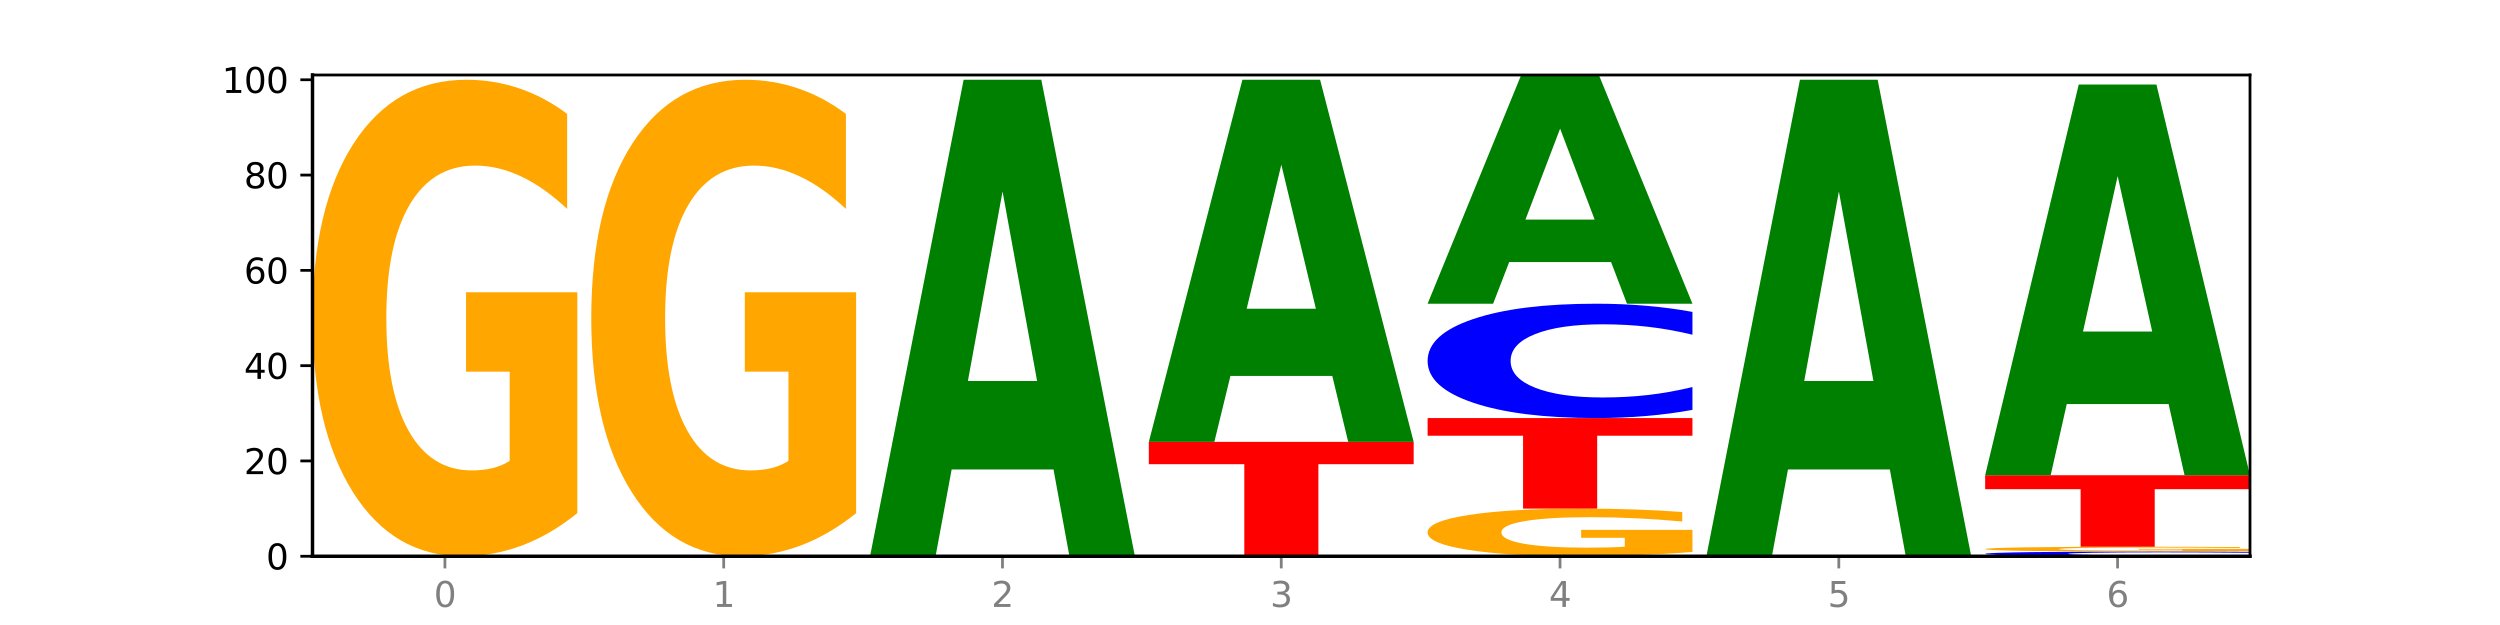 <?xml version="1.0" encoding="utf-8" standalone="no"?>
<!DOCTYPE svg PUBLIC "-//W3C//DTD SVG 1.1//EN"
  "http://www.w3.org/Graphics/SVG/1.1/DTD/svg11.dtd">
<svg xmlns:xlink="http://www.w3.org/1999/xlink" width="720pt" height="180pt" viewBox="0 0 720 180" xmlns="http://www.w3.org/2000/svg" version="1.1">
 <defs>
  <style type="text/css">*{stroke-linejoin: round; stroke-linecap: butt}</style>
 </defs>
 <g id="figure_1">
  <g id="patch_1">
   <path d="M 0 180 
L 720 180 
L 720 0 
L 0 0 
z
" style="fill: #ffffff"/>
  </g>
  <g id="axes_1">
   <g id="patch_2">
    <path d="M 90 160.2 
L 648 160.2 
L 648 21.6 
L 90 21.6 
z
" style="fill: #ffffff"/>
   </g>
   <g id="line2d_1">
    <path d="M 90 160.2 
L 648 160.2 
" clip-path="url(#p5b4a324a2c)" style="fill: none; stroke: #000000; stroke-width: 0.5; stroke-linecap: square"/>
   </g>
   <g id="patch_3">
    <path d="M 166.273 147.784 
Q 158.581 153.992 150.308 157.11 
Q 142.034 160.2 133.214 160.2 
Q 113.282 160.2 101.641 141.718 
Q 90 123.236 90 91.629 
Q 90 59.653 101.846 41.313 
Q 113.709 22.972 134.342 22.972 
Q 142.291 22.972 149.573 25.467 
Q 156.872 27.933 163.333 32.809 
L 163.333 60.164 
Q 156.667 53.899 150.068 50.809 
Q 143.47 47.691 136.838 47.691 
Q 124.564 47.691 117.914 59.086 
Q 111.265 70.453 111.265 91.629 
Q 111.265 112.605 117.675 124.058 
Q 124.085 135.481 135.88 135.481 
Q 139.094 135.481 141.846 134.829 
Q 144.598 134.149 146.786 132.732 
L 146.786 107.049 
L 134.222 107.049 
L 134.222 84.173 
L 166.273 84.173 
L 166.273 147.784 
z
" clip-path="url(#p5b4a324a2c)" style="fill: #ffa600"/>
   </g>
   <g id="patch_4">
    <path d="M 246.561 147.784 
Q 238.869 153.992 230.595 157.11 
Q 222.322 160.2 213.501 160.2 
Q 193.57 160.2 181.929 141.718 
Q 170.288 123.236 170.288 91.629 
Q 170.288 59.653 182.134 41.313 
Q 193.997 22.972 214.63 22.972 
Q 222.578 22.972 229.86 25.467 
Q 237.159 27.933 243.621 32.809 
L 243.621 60.164 
Q 236.954 53.899 230.356 50.809 
Q 223.758 47.691 217.125 47.691 
Q 204.852 47.691 198.202 59.086 
Q 191.553 70.453 191.553 91.629 
Q 191.553 112.605 197.963 124.058 
Q 204.373 135.481 216.168 135.481 
Q 219.382 135.481 222.134 134.829 
Q 224.886 134.149 227.074 132.732 
L 227.074 107.049 
L 214.51 107.049 
L 214.51 84.173 
L 246.561 84.173 
L 246.561 147.784 
z
" clip-path="url(#p5b4a324a2c)" style="fill: #ffa600"/>
   </g>
   <g id="patch_5">
    <path d="M 303.41 135.201 
L 274.077 135.201 
L 269.445 160.2 
L 250.576 160.2 
L 277.523 22.972 
L 299.901 22.972 
L 326.849 160.2 
L 307.995 160.2 
L 303.41 135.201 
z
M 278.755 109.732 
L 298.685 109.732 
L 288.736 55.147 
L 278.755 109.732 
z
" clip-path="url(#p5b4a324a2c)" style="fill: #008000"/>
   </g>
   <g id="patch_6">
    <path d="M 330.863 127.265 
L 407.137 127.265 
L 407.137 133.689 
L 379.696 133.689 
L 379.696 160.2 
L 358.357 160.2 
L 358.357 133.689 
L 330.863 133.689 
L 330.863 127.265 
z
" clip-path="url(#p5b4a324a2c)" style="fill: #ff0000"/>
   </g>
   <g id="patch_7">
    <path d="M 383.698 108.266 
L 354.364 108.266 
L 349.733 127.265 
L 330.863 127.265 
L 357.811 22.972 
L 380.189 22.972 
L 407.137 127.265 
L 388.283 127.265 
L 383.698 108.266 
z
M 359.043 88.91 
L 378.973 88.91 
L 369.023 47.425 
L 359.043 88.91 
z
" clip-path="url(#p5b4a324a2c)" style="fill: #008000"/>
   </g>
   <g id="patch_8">
    <path d="M 487.424 158.958 
Q 479.732 159.579 471.459 159.891 
Q 463.185 160.2 454.365 160.2 
Q 434.433 160.2 422.792 158.352 
Q 411.151 156.504 411.151 153.343 
Q 411.151 150.145 422.997 148.311 
Q 434.86 146.477 455.493 146.477 
Q 463.442 146.477 470.724 146.727 
Q 478.023 146.973 484.484 147.461 
L 484.484 150.196 
Q 477.818 149.57 471.219 149.261 
Q 464.621 148.949 457.989 148.949 
Q 445.715 148.949 439.066 150.089 
Q 432.416 151.225 432.416 153.343 
Q 432.416 155.441 438.826 156.586 
Q 445.236 157.728 457.031 157.728 
Q 460.245 157.728 462.997 157.663 
Q 465.749 157.595 467.937 157.453 
L 467.937 154.885 
L 455.373 154.885 
L 455.373 152.597 
L 487.424 152.597 
L 487.424 158.958 
z
" clip-path="url(#p5b4a324a2c)" style="fill: #ffa600"/>
   </g>
   <g id="patch_9">
    <path d="M 411.151 120.404 
L 487.424 120.404 
L 487.424 125.489 
L 459.984 125.489 
L 459.984 146.477 
L 438.645 146.477 
L 438.645 125.489 
L 411.151 125.489 
L 411.151 120.404 
z
" clip-path="url(#p5b4a324a2c)" style="fill: #ff0000"/>
   </g>
   <g id="patch_10">
    <path d="M 487.424 118.043 
Q 481.044 119.213 474.145 119.805 
Q 467.246 120.404 459.732 120.404 
Q 437.325 120.404 424.238 115.968 
Q 411.151 111.532 411.151 103.947 
Q 411.151 96.334 424.238 91.905 
Q 437.325 87.469 459.732 87.469 
Q 467.246 87.469 474.145 88.068 
Q 481.044 88.66 487.424 89.83 
L 487.424 96.395 
Q 480.987 94.844 474.741 94.123 
Q 468.495 93.402 461.596 93.402 
Q 449.221 93.402 442.129 96.212 
Q 435.057 99.014 435.057 103.947 
Q 435.057 108.859 442.129 111.669 
Q 449.221 114.472 461.596 114.472 
Q 468.495 114.472 474.741 113.75 
Q 480.987 113.022 487.424 111.471 
L 487.424 118.043 
z
" clip-path="url(#p5b4a324a2c)" style="fill: #0000ff"/>
   </g>
   <g id="patch_11">
    <path d="M 463.986 75.47 
L 434.652 75.47 
L 430.021 87.469 
L 411.151 87.469 
L 438.099 21.6 
L 460.477 21.6 
L 487.424 87.469 
L 468.571 87.469 
L 463.986 75.47 
z
M 439.331 63.245 
L 459.261 63.245 
L 449.311 37.044 
L 439.331 63.245 
z
" clip-path="url(#p5b4a324a2c)" style="fill: #008000"/>
   </g>
   <g id="patch_12">
    <path d="M 544.273 135.201 
L 514.94 135.201 
L 510.308 160.2 
L 491.439 160.2 
L 518.386 22.972 
L 540.765 22.972 
L 567.712 160.2 
L 548.858 160.2 
L 544.273 135.201 
z
M 519.618 109.732 
L 539.548 109.732 
L 529.599 55.147 
L 519.618 109.732 
z
" clip-path="url(#p5b4a324a2c)" style="fill: #008000"/>
   </g>
   <g id="patch_13">
    <path d="M 648 160.102 
Q 641.62 160.15 634.721 160.175 
Q 627.822 160.2 620.308 160.2 
Q 597.901 160.2 584.814 160.015 
Q 571.727 159.83 571.727 159.514 
Q 571.727 159.197 584.814 159.013 
Q 597.901 158.828 620.308 158.828 
Q 627.822 158.828 634.721 158.853 
Q 641.62 158.877 648 158.926 
L 648 159.2 
Q 641.562 159.135 635.317 159.105 
Q 629.071 159.075 622.172 159.075 
Q 609.796 159.075 602.705 159.192 
Q 595.633 159.309 595.633 159.514 
Q 595.633 159.719 602.705 159.836 
Q 609.796 159.953 622.172 159.953 
Q 629.071 159.953 635.317 159.923 
Q 641.562 159.892 648 159.828 
L 648 160.102 
z
" clip-path="url(#p5b4a324a2c)" style="fill: #0000ff"/>
   </g>
   <g id="patch_14">
    <path d="M 648 158.704 
Q 640.308 158.766 632.034 158.797 
Q 623.761 158.828 614.94 158.828 
Q 595.009 158.828 583.368 158.643 
Q 571.727 158.458 571.727 158.142 
Q 571.727 157.822 583.573 157.639 
Q 595.436 157.455 616.068 157.455 
Q 624.017 157.455 631.299 157.48 
Q 638.598 157.505 645.06 157.554 
L 645.06 157.827 
Q 638.393 157.765 631.795 157.734 
Q 625.197 157.703 618.564 157.703 
Q 606.291 157.703 599.641 157.817 
Q 592.992 157.93 592.992 158.142 
Q 592.992 158.352 599.402 158.466 
Q 605.812 158.581 617.607 158.581 
Q 620.821 158.581 623.573 158.574 
Q 626.325 158.567 628.513 158.553 
L 628.513 158.296 
L 615.949 158.296 
L 615.949 158.067 
L 648 158.067 
L 648 158.704 
z
" clip-path="url(#p5b4a324a2c)" style="fill: #ffa600"/>
   </g>
   <g id="patch_15">
    <path d="M 571.727 136.871 
L 648 136.871 
L 648 140.886 
L 620.559 140.886 
L 620.559 157.455 
L 599.221 157.455 
L 599.221 140.886 
L 571.727 140.886 
L 571.727 136.871 
z
" clip-path="url(#p5b4a324a2c)" style="fill: #ff0000"/>
   </g>
   <g id="patch_16">
    <path d="M 624.561 116.372 
L 595.228 116.372 
L 590.596 136.871 
L 571.727 136.871 
L 598.674 24.345 
L 621.052 24.345 
L 648 136.871 
L 629.146 136.871 
L 624.561 116.372 
z
M 599.906 95.488 
L 619.836 95.488 
L 609.887 50.728 
L 599.906 95.488 
z
" clip-path="url(#p5b4a324a2c)" style="fill: #008000"/>
   </g>
   <g id="matplotlib.axis_1">
    <g id="xtick_1">
     <g id="line2d_2">
      <defs>
       <path id="maeacc9c921" d="M 0 0 
L 0 3.5 
" style="stroke: #808080; stroke-width: 0.8"/>
      </defs>
      <g>
       <use xlink:href="#maeacc9c921" x="128.137" y="160.2" style="fill: #808080; stroke: #808080; stroke-width: 0.8"/>
      </g>
     </g>
     <g id="text_1">
      <!-- 0 -->
      <g style="fill: #808080" transform="translate(124.955 174.798) scale(0.1 -0.1)">
       <defs>
        <path id="DejaVuSans-30" d="M 2034 4250 
Q 1547 4250 1301 3770 
Q 1056 3291 1056 2328 
Q 1056 1369 1301 889 
Q 1547 409 2034 409 
Q 2525 409 2770 889 
Q 3016 1369 3016 2328 
Q 3016 3291 2770 3770 
Q 2525 4250 2034 4250 
z
M 2034 4750 
Q 2819 4750 3233 4129 
Q 3647 3509 3647 2328 
Q 3647 1150 3233 529 
Q 2819 -91 2034 -91 
Q 1250 -91 836 529 
Q 422 1150 422 2328 
Q 422 3509 836 4129 
Q 1250 4750 2034 4750 
z
" transform="scale(0.016)"/>
       </defs>
       <use xlink:href="#DejaVuSans-30"/>
      </g>
     </g>
    </g>
    <g id="xtick_2">
     <g id="line2d_3">
      <g>
       <use xlink:href="#maeacc9c921" x="208.424" y="160.2" style="fill: #808080; stroke: #808080; stroke-width: 0.8"/>
      </g>
     </g>
     <g id="text_2">
      <!-- 1 -->
      <g style="fill: #808080" transform="translate(205.243 174.798) scale(0.1 -0.1)">
       <defs>
        <path id="DejaVuSans-31" d="M 794 531 
L 1825 531 
L 1825 4091 
L 703 3866 
L 703 4441 
L 1819 4666 
L 2450 4666 
L 2450 531 
L 3481 531 
L 3481 0 
L 794 0 
L 794 531 
z
" transform="scale(0.016)"/>
       </defs>
       <use xlink:href="#DejaVuSans-31"/>
      </g>
     </g>
    </g>
    <g id="xtick_3">
     <g id="line2d_4">
      <g>
       <use xlink:href="#maeacc9c921" x="288.712" y="160.2" style="fill: #808080; stroke: #808080; stroke-width: 0.8"/>
      </g>
     </g>
     <g id="text_3">
      <!-- 2 -->
      <g style="fill: #808080" transform="translate(285.531 174.798) scale(0.1 -0.1)">
       <defs>
        <path id="DejaVuSans-32" d="M 1228 531 
L 3431 531 
L 3431 0 
L 469 0 
L 469 531 
Q 828 903 1448 1529 
Q 2069 2156 2228 2338 
Q 2531 2678 2651 2914 
Q 2772 3150 2772 3378 
Q 2772 3750 2511 3984 
Q 2250 4219 1831 4219 
Q 1534 4219 1204 4116 
Q 875 4013 500 3803 
L 500 4441 
Q 881 4594 1212 4672 
Q 1544 4750 1819 4750 
Q 2544 4750 2975 4387 
Q 3406 4025 3406 3419 
Q 3406 3131 3298 2873 
Q 3191 2616 2906 2266 
Q 2828 2175 2409 1742 
Q 1991 1309 1228 531 
z
" transform="scale(0.016)"/>
       </defs>
       <use xlink:href="#DejaVuSans-32"/>
      </g>
     </g>
    </g>
    <g id="xtick_4">
     <g id="line2d_5">
      <g>
       <use xlink:href="#maeacc9c921" x="369" y="160.2" style="fill: #808080; stroke: #808080; stroke-width: 0.8"/>
      </g>
     </g>
     <g id="text_4">
      <!-- 3 -->
      <g style="fill: #808080" transform="translate(365.819 174.798) scale(0.1 -0.1)">
       <defs>
        <path id="DejaVuSans-33" d="M 2597 2516 
Q 3050 2419 3304 2112 
Q 3559 1806 3559 1356 
Q 3559 666 3084 287 
Q 2609 -91 1734 -91 
Q 1441 -91 1130 -33 
Q 819 25 488 141 
L 488 750 
Q 750 597 1062 519 
Q 1375 441 1716 441 
Q 2309 441 2620 675 
Q 2931 909 2931 1356 
Q 2931 1769 2642 2001 
Q 2353 2234 1838 2234 
L 1294 2234 
L 1294 2753 
L 1863 2753 
Q 2328 2753 2575 2939 
Q 2822 3125 2822 3475 
Q 2822 3834 2567 4026 
Q 2313 4219 1838 4219 
Q 1578 4219 1281 4162 
Q 984 4106 628 3988 
L 628 4550 
Q 988 4650 1302 4700 
Q 1616 4750 1894 4750 
Q 2613 4750 3031 4423 
Q 3450 4097 3450 3541 
Q 3450 3153 3228 2886 
Q 3006 2619 2597 2516 
z
" transform="scale(0.016)"/>
       </defs>
       <use xlink:href="#DejaVuSans-33"/>
      </g>
     </g>
    </g>
    <g id="xtick_5">
     <g id="line2d_6">
      <g>
       <use xlink:href="#maeacc9c921" x="449.288" y="160.2" style="fill: #808080; stroke: #808080; stroke-width: 0.8"/>
      </g>
     </g>
     <g id="text_5">
      <!-- 4 -->
      <g style="fill: #808080" transform="translate(446.107 174.798) scale(0.1 -0.1)">
       <defs>
        <path id="DejaVuSans-34" d="M 2419 4116 
L 825 1625 
L 2419 1625 
L 2419 4116 
z
M 2253 4666 
L 3047 4666 
L 3047 1625 
L 3713 1625 
L 3713 1100 
L 3047 1100 
L 3047 0 
L 2419 0 
L 2419 1100 
L 313 1100 
L 313 1709 
L 2253 4666 
z
" transform="scale(0.016)"/>
       </defs>
       <use xlink:href="#DejaVuSans-34"/>
      </g>
     </g>
    </g>
    <g id="xtick_6">
     <g id="line2d_7">
      <g>
       <use xlink:href="#maeacc9c921" x="529.576" y="160.2" style="fill: #808080; stroke: #808080; stroke-width: 0.8"/>
      </g>
     </g>
     <g id="text_6">
      <!-- 5 -->
      <g style="fill: #808080" transform="translate(526.394 174.798) scale(0.1 -0.1)">
       <defs>
        <path id="DejaVuSans-35" d="M 691 4666 
L 3169 4666 
L 3169 4134 
L 1269 4134 
L 1269 2991 
Q 1406 3038 1543 3061 
Q 1681 3084 1819 3084 
Q 2600 3084 3056 2656 
Q 3513 2228 3513 1497 
Q 3513 744 3044 326 
Q 2575 -91 1722 -91 
Q 1428 -91 1123 -41 
Q 819 9 494 109 
L 494 744 
Q 775 591 1075 516 
Q 1375 441 1709 441 
Q 2250 441 2565 725 
Q 2881 1009 2881 1497 
Q 2881 1984 2565 2268 
Q 2250 2553 1709 2553 
Q 1456 2553 1204 2497 
Q 953 2441 691 2322 
L 691 4666 
z
" transform="scale(0.016)"/>
       </defs>
       <use xlink:href="#DejaVuSans-35"/>
      </g>
     </g>
    </g>
    <g id="xtick_7">
     <g id="line2d_8">
      <g>
       <use xlink:href="#maeacc9c921" x="609.863" y="160.2" style="fill: #808080; stroke: #808080; stroke-width: 0.8"/>
      </g>
     </g>
     <g id="text_7">
      <!-- 6 -->
      <g style="fill: #808080" transform="translate(606.682 174.798) scale(0.1 -0.1)">
       <defs>
        <path id="DejaVuSans-36" d="M 2113 2584 
Q 1688 2584 1439 2293 
Q 1191 2003 1191 1497 
Q 1191 994 1439 701 
Q 1688 409 2113 409 
Q 2538 409 2786 701 
Q 3034 994 3034 1497 
Q 3034 2003 2786 2293 
Q 2538 2584 2113 2584 
z
M 3366 4563 
L 3366 3988 
Q 3128 4100 2886 4159 
Q 2644 4219 2406 4219 
Q 1781 4219 1451 3797 
Q 1122 3375 1075 2522 
Q 1259 2794 1537 2939 
Q 1816 3084 2150 3084 
Q 2853 3084 3261 2657 
Q 3669 2231 3669 1497 
Q 3669 778 3244 343 
Q 2819 -91 2113 -91 
Q 1303 -91 875 529 
Q 447 1150 447 2328 
Q 447 3434 972 4092 
Q 1497 4750 2381 4750 
Q 2619 4750 2861 4703 
Q 3103 4656 3366 4563 
z
" transform="scale(0.016)"/>
       </defs>
       <use xlink:href="#DejaVuSans-36"/>
      </g>
     </g>
    </g>
   </g>
   <g id="matplotlib.axis_2">
    <g id="ytick_1">
     <g id="line2d_9">
      <defs>
       <path id="m1ecf946467" d="M 0 0 
L -3.5 0 
" style="stroke: #000000; stroke-width: 0.8"/>
      </defs>
      <g>
       <use xlink:href="#m1ecf946467" x="90" y="160.2" style="stroke: #000000; stroke-width: 0.8"/>
      </g>
     </g>
     <g id="text_8">
      <!-- 0 -->
      <g transform="translate(76.638 163.999) scale(0.1 -0.1)">
       <use xlink:href="#DejaVuSans-30"/>
      </g>
     </g>
    </g>
    <g id="ytick_2">
     <g id="line2d_10">
      <g>
       <use xlink:href="#m1ecf946467" x="90" y="132.754" style="stroke: #000000; stroke-width: 0.8"/>
      </g>
     </g>
     <g id="text_9">
      <!-- 20 -->
      <g transform="translate(70.275 136.554) scale(0.1 -0.1)">
       <use xlink:href="#DejaVuSans-32"/>
       <use xlink:href="#DejaVuSans-30" x="63.623"/>
      </g>
     </g>
    </g>
    <g id="ytick_3">
     <g id="line2d_11">
      <g>
       <use xlink:href="#m1ecf946467" x="90" y="105.309" style="stroke: #000000; stroke-width: 0.8"/>
      </g>
     </g>
     <g id="text_10">
      <!-- 40 -->
      <g transform="translate(70.275 109.108) scale(0.1 -0.1)">
       <use xlink:href="#DejaVuSans-34"/>
       <use xlink:href="#DejaVuSans-30" x="63.623"/>
      </g>
     </g>
    </g>
    <g id="ytick_4">
     <g id="line2d_12">
      <g>
       <use xlink:href="#m1ecf946467" x="90" y="77.863" style="stroke: #000000; stroke-width: 0.8"/>
      </g>
     </g>
     <g id="text_11">
      <!-- 60 -->
      <g transform="translate(70.275 81.663) scale(0.1 -0.1)">
       <use xlink:href="#DejaVuSans-36"/>
       <use xlink:href="#DejaVuSans-30" x="63.623"/>
      </g>
     </g>
    </g>
    <g id="ytick_5">
     <g id="line2d_13">
      <g>
       <use xlink:href="#m1ecf946467" x="90" y="50.418" style="stroke: #000000; stroke-width: 0.8"/>
      </g>
     </g>
     <g id="text_12">
      <!-- 80 -->
      <g transform="translate(70.275 54.217) scale(0.1 -0.1)">
       <defs>
        <path id="DejaVuSans-38" d="M 2034 2216 
Q 1584 2216 1326 1975 
Q 1069 1734 1069 1313 
Q 1069 891 1326 650 
Q 1584 409 2034 409 
Q 2484 409 2743 651 
Q 3003 894 3003 1313 
Q 3003 1734 2745 1975 
Q 2488 2216 2034 2216 
z
M 1403 2484 
Q 997 2584 770 2862 
Q 544 3141 544 3541 
Q 544 4100 942 4425 
Q 1341 4750 2034 4750 
Q 2731 4750 3128 4425 
Q 3525 4100 3525 3541 
Q 3525 3141 3298 2862 
Q 3072 2584 2669 2484 
Q 3125 2378 3379 2068 
Q 3634 1759 3634 1313 
Q 3634 634 3220 271 
Q 2806 -91 2034 -91 
Q 1263 -91 848 271 
Q 434 634 434 1313 
Q 434 1759 690 2068 
Q 947 2378 1403 2484 
z
M 1172 3481 
Q 1172 3119 1398 2916 
Q 1625 2713 2034 2713 
Q 2441 2713 2670 2916 
Q 2900 3119 2900 3481 
Q 2900 3844 2670 4047 
Q 2441 4250 2034 4250 
Q 1625 4250 1398 4047 
Q 1172 3844 1172 3481 
z
" transform="scale(0.016)"/>
       </defs>
       <use xlink:href="#DejaVuSans-38"/>
       <use xlink:href="#DejaVuSans-30" x="63.623"/>
      </g>
     </g>
    </g>
    <g id="ytick_6">
     <g id="line2d_14">
      <g>
       <use xlink:href="#m1ecf946467" x="90" y="22.972" style="stroke: #000000; stroke-width: 0.8"/>
      </g>
     </g>
     <g id="text_13">
      <!-- 100 -->
      <g transform="translate(63.913 26.771) scale(0.1 -0.1)">
       <use xlink:href="#DejaVuSans-31"/>
       <use xlink:href="#DejaVuSans-30" x="63.623"/>
       <use xlink:href="#DejaVuSans-30" x="127.246"/>
      </g>
     </g>
    </g>
   </g>
   <g id="patch_17">
    <path d="M 90 160.2 
L 90 21.6 
" style="fill: none; stroke: #000000; stroke-linejoin: miter; stroke-linecap: square"/>
   </g>
   <g id="patch_18">
    <path d="M 648 160.2 
L 648 21.6 
" style="fill: none; stroke: #000000; stroke-width: 0.8; stroke-linejoin: miter; stroke-linecap: square"/>
   </g>
   <g id="patch_19">
    <path d="M 90 160.2 
L 648 160.2 
" style="fill: none; stroke: #000000; stroke-linejoin: miter; stroke-linecap: square"/>
   </g>
   <g id="patch_20">
    <path d="M 90 21.6 
L 648 21.6 
" style="fill: none; stroke: #000000; stroke-width: 0.8; stroke-linejoin: miter; stroke-linecap: square"/>
   </g>
  </g>
 </g>
 <defs>
  <clipPath id="p5b4a324a2c">
   <rect x="90" y="21.6" width="558" height="138.6"/>
  </clipPath>
 </defs>
</svg>

